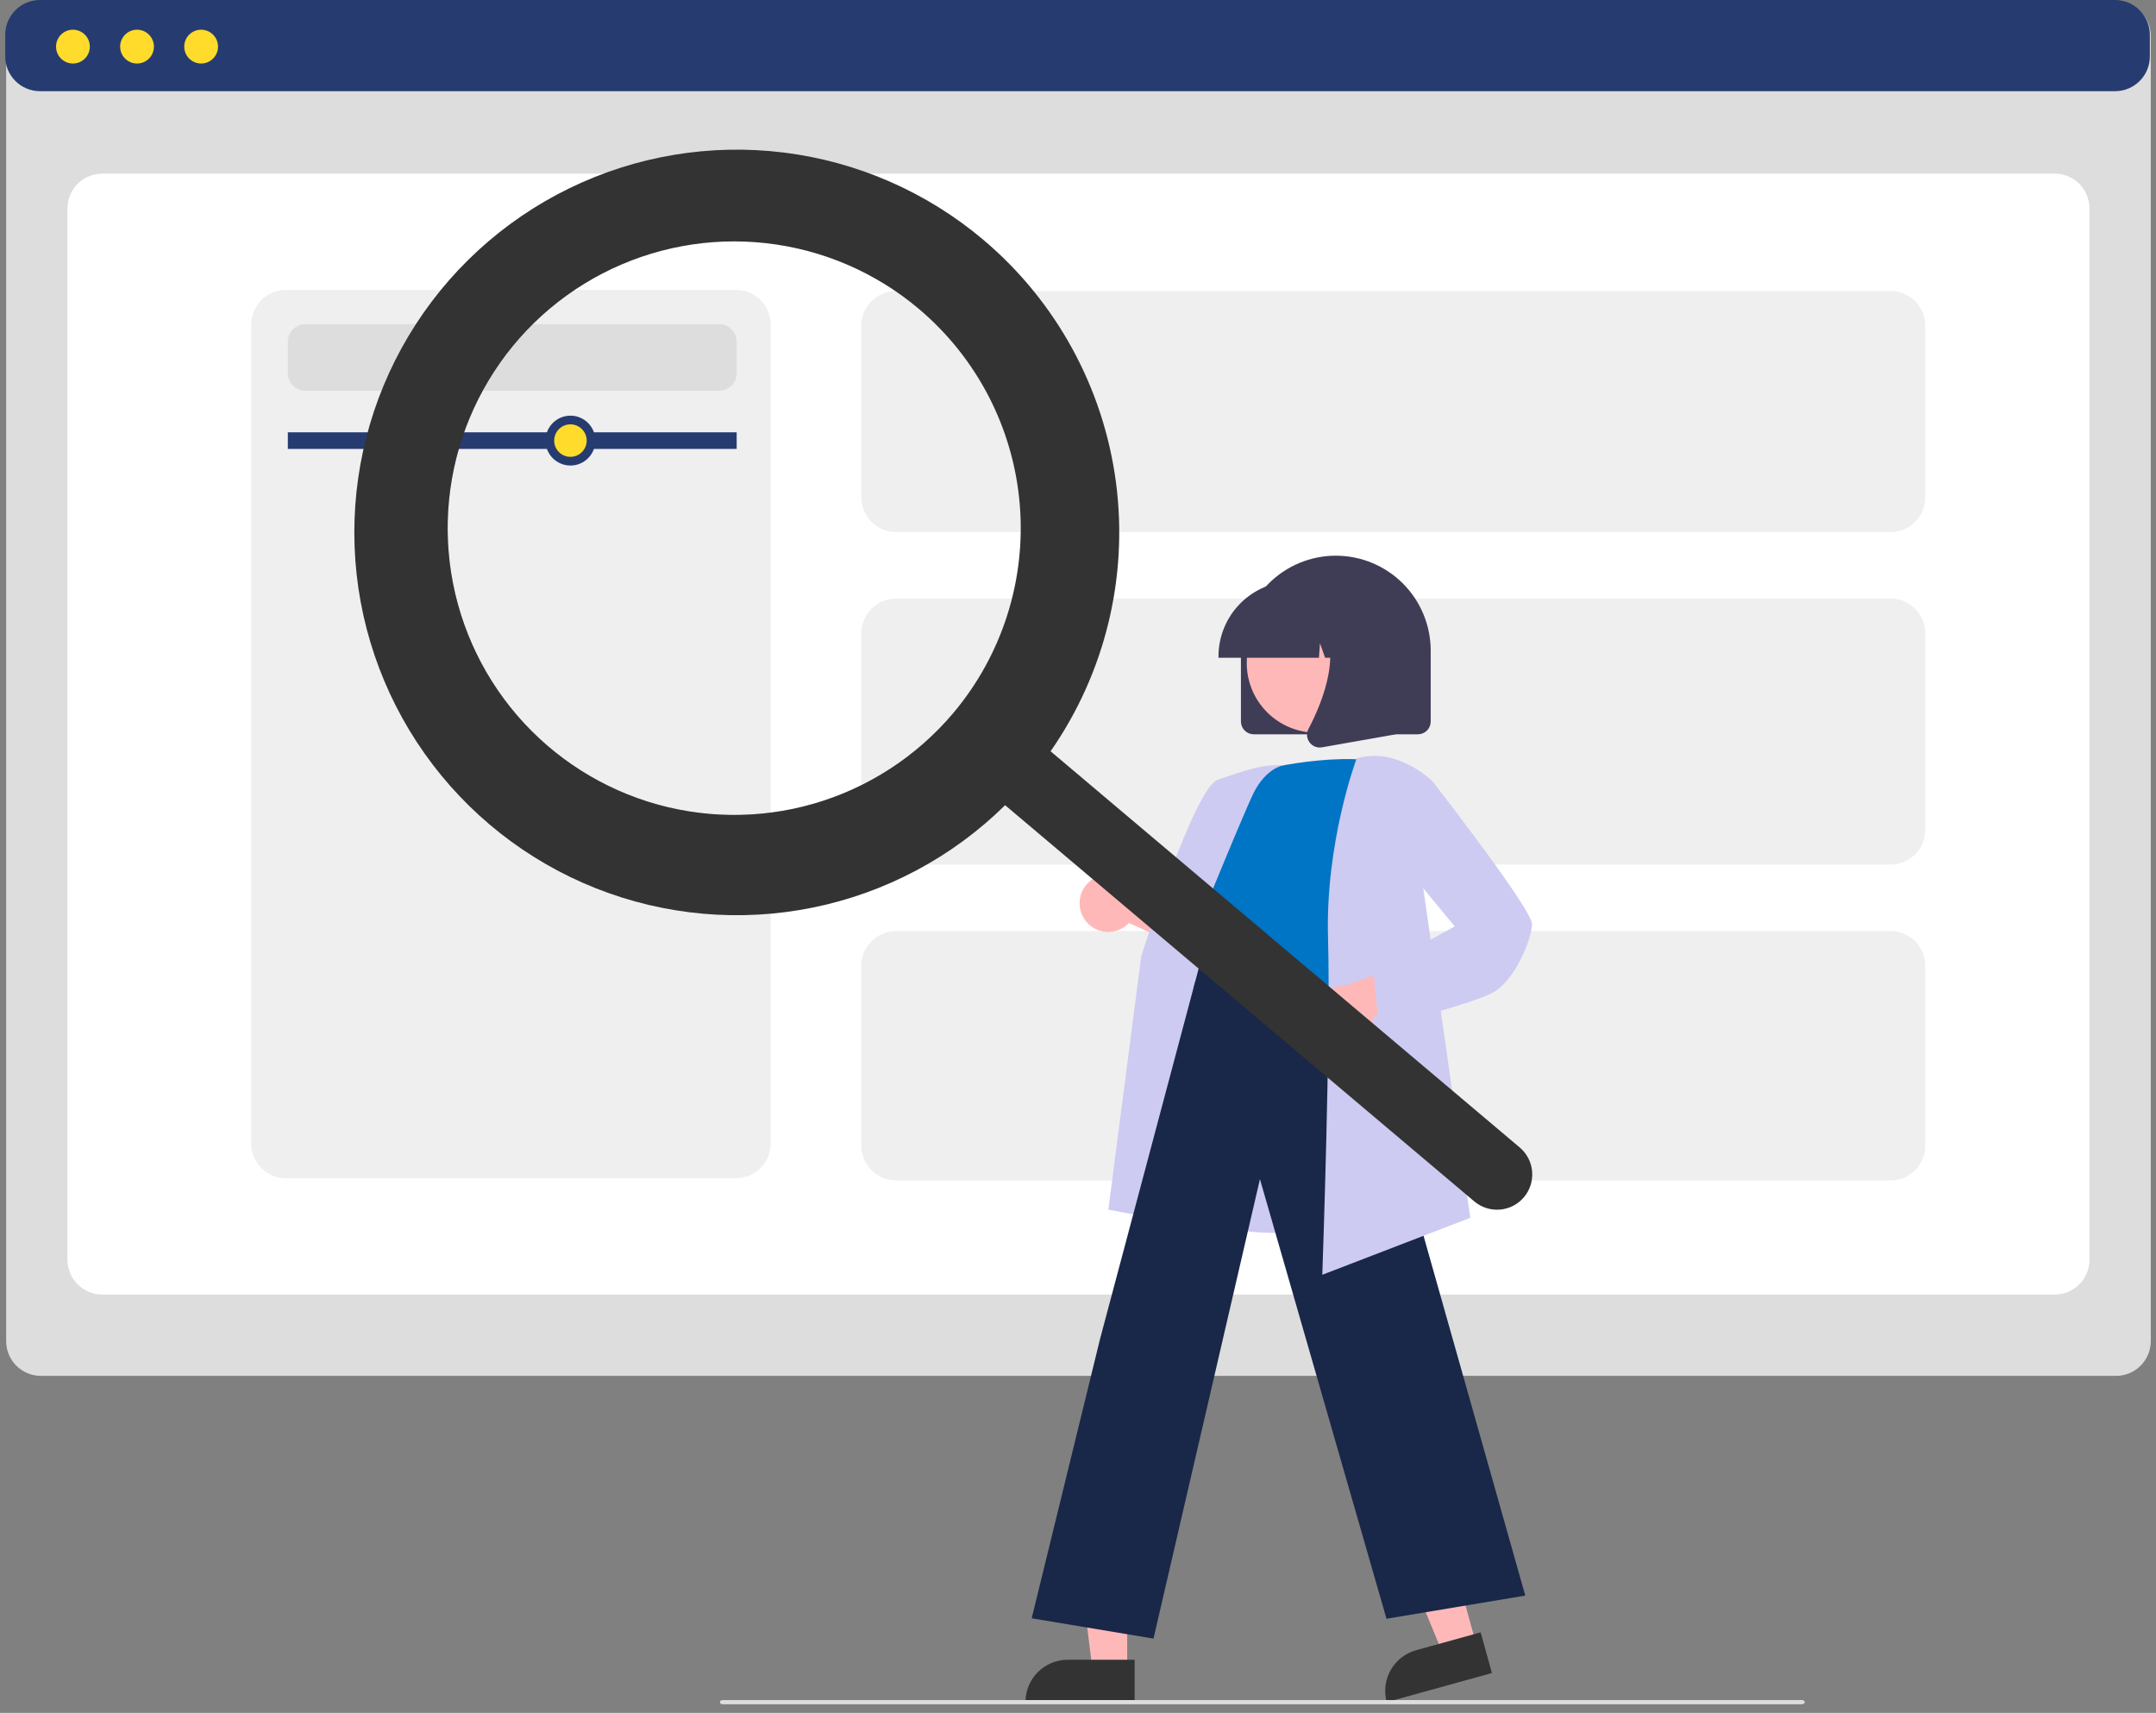 <svg width="248" height="197" viewBox="0 0 248 197" fill="none" xmlns="http://www.w3.org/2000/svg">
<rect x="0" y="0" width="248" height="197" fill="#808080" stroke="none"/>
<g id="Group 2166750">
<g id="Group 2166749">
<path id="Vector" d="M243.399 0.141H4.707C2.497 0.141 0.707 1.931 0.707 4.141V154.239C0.707 156.448 2.497 158.239 4.707 158.239H243.399C245.608 158.239 247.399 156.448 247.399 154.239V4.141C247.399 1.931 245.608 0.141 243.399 0.141Z" fill="#DDDDDD"/>
<path id="Vector_2" d="M236.345 19.969H11.761C9.552 19.969 7.761 21.76 7.761 23.969V144.885C7.761 147.094 9.552 148.885 11.761 148.885H236.345C238.554 148.885 240.345 147.094 240.345 144.885V23.969C240.345 21.76 238.554 19.969 236.345 19.969Z" fill="white"/>
<path id="Vector_3" d="M243.293 0H4.601C2.392 0 0.601 1.791 0.601 4V6.487C0.601 8.697 2.392 10.487 4.601 10.487H243.293C245.502 10.487 247.293 8.697 247.293 6.487V4C247.293 1.791 245.502 0 243.293 0Z" fill="#263C70"/>
<path id="Vector_4" d="M8.389 7.305C9.462 7.305 10.332 6.435 10.332 5.362C10.332 4.288 9.462 3.418 8.389 3.418C7.316 3.418 6.447 4.288 6.447 5.362C6.447 6.435 7.316 7.305 8.389 7.305Z" fill="#FFDC2C"/>
<path id="Vector_5" d="M15.762 7.305C16.835 7.305 17.705 6.435 17.705 5.362C17.705 4.288 16.835 3.418 15.762 3.418C14.69 3.418 13.82 4.288 13.82 5.362C13.82 6.435 14.69 7.305 15.762 7.305Z" fill="#FFDC2C"/>
<path id="Vector_6" d="M23.135 7.305C24.208 7.305 25.078 6.435 25.078 5.362C25.078 4.288 24.208 3.418 23.135 3.418C22.062 3.418 21.193 4.288 21.193 5.362C21.193 6.435 22.062 7.305 23.135 7.305Z" fill="#FFDC2C"/>
<path id="Vector_7" d="M84.657 33.344H32.894C30.685 33.344 28.894 35.135 28.894 37.344V131.508C28.894 133.717 30.685 135.508 32.894 135.508H84.657C86.866 135.508 88.657 133.717 88.657 131.508V37.344C88.657 35.135 86.866 33.344 84.657 33.344Z" fill="#EFEFEF"/>
<path id="Vector_8" d="M217.46 33.465H103.079C100.87 33.465 99.079 35.256 99.079 37.465V57.192C99.079 59.401 100.87 61.192 103.079 61.192H217.46C219.669 61.192 221.46 59.401 221.46 57.192V37.465C221.46 35.256 219.669 33.465 217.46 33.465Z" fill="#EFEFEF"/>
<path id="Vector_9" d="M217.46 68.84H103.079C100.87 68.84 99.079 70.631 99.079 72.84V95.435C99.079 97.644 100.87 99.435 103.079 99.435H217.46C219.669 99.435 221.46 97.644 221.46 95.435V72.84C221.46 70.631 219.669 68.84 217.46 68.84Z" fill="#EFEFEF"/>
<path id="Vector_10" d="M217.46 107.082H103.079C100.87 107.082 99.079 108.873 99.079 111.082V131.765C99.079 133.974 100.87 135.765 103.079 135.765H217.46C219.669 135.765 221.46 133.974 221.46 131.765V111.082C221.46 108.873 219.669 107.082 217.46 107.082Z" fill="#EFEFEF"/>
<g id="Group 2166747">
<path id="Vector_11" d="M84.738 49.719H33.108V51.631H84.738V49.719Z" fill="#263C70"/>
<path id="Vector_12" d="M67.984 50.673C67.984 51.981 66.924 53.041 65.616 53.041C64.308 53.041 63.248 51.981 63.248 50.673C63.248 49.365 64.308 48.305 65.616 48.305C66.924 48.305 67.984 49.365 67.984 50.673Z" fill="#FFDC2C" stroke="#263C70"/>
</g>
<path id="Vector_13" d="M82.738 37.289H35.108C34.004 37.289 33.108 38.184 33.108 39.289V42.938C33.108 44.042 34.004 44.938 35.108 44.938H82.738C83.842 44.938 84.738 44.042 84.738 42.938V39.289C84.738 38.184 83.842 37.289 82.738 37.289Z" fill="#DDDDDD"/>
</g>
<g id="Group 2166748">
<g id="Group 2166745">
<path id="Vector_14" d="M142.741 82.984V74.833C142.741 71.936 143.891 69.158 145.938 67.109C147.985 65.061 150.762 63.91 153.657 63.91C156.552 63.91 159.328 65.061 161.375 67.109C163.422 69.158 164.572 71.936 164.572 74.833V82.984C164.572 83.373 164.417 83.746 164.142 84.021C163.867 84.296 163.495 84.451 163.106 84.451H144.207C143.819 84.451 143.446 84.296 143.171 84.021C142.896 83.746 142.742 83.373 142.741 82.984Z" fill="#3F3D56"/>
<path id="Vector_15" d="M169.797 189.063L165.947 190.129L160.005 175.777L165.687 174.203L169.797 189.063Z" fill="#FFB8B8"/>
<path id="Vector_16" d="M162.892 189.791L170.317 187.735L171.611 192.413L159.511 195.764C159.341 195.15 159.294 194.508 159.372 193.875C159.45 193.243 159.652 192.632 159.965 192.077C160.279 191.522 160.7 191.035 161.202 190.643C161.704 190.251 162.278 189.961 162.892 189.791Z" fill="#333333"/>
<path id="Vector_17" d="M129.659 192.028H125.664L123.763 176.609H129.659L129.659 192.028Z" fill="#FFB8B8"/>
<path id="Vector_18" d="M122.811 190.887H130.515V195.741H117.96C117.96 195.103 118.085 194.472 118.329 193.883C118.573 193.294 118.93 192.759 119.381 192.308C119.831 191.858 120.366 191.5 120.954 191.256C121.543 191.012 122.174 190.887 122.811 190.887Z" fill="#333333"/>
<path id="Vector_19" d="M124.842 105.858C125.127 106.243 125.493 106.561 125.914 106.789C126.335 107.017 126.801 107.151 127.279 107.179C127.758 107.208 128.236 107.131 128.681 106.954C129.127 106.778 129.528 106.506 129.857 106.157L140.476 110.936L139.51 104.959L129.574 101.337C128.952 100.823 128.164 100.555 127.358 100.584C126.552 100.613 125.785 100.937 125.201 101.494C124.618 102.051 124.259 102.803 124.193 103.608C124.127 104.412 124.357 105.213 124.842 105.858H124.842Z" fill="#FFB8B8"/>
<path id="Vector_20" d="M146.905 141.804C143.569 141.804 140.115 141.307 137.212 139.828C135.671 139.058 134.305 137.979 133.2 136.657C132.095 135.334 131.275 133.798 130.79 132.144C129.278 127.352 131.185 122.643 133.029 118.09C134.172 115.268 135.252 112.603 135.532 109.976L135.63 109.044C136.066 104.855 136.443 101.237 138.529 99.88C139.61 99.177 141.064 99.137 142.973 99.757L160.909 105.587L160.249 139.657L160.14 139.693C160.046 139.725 153.724 141.804 146.905 141.804Z" fill="#CDCBF2"/>
<path id="Vector_21" d="M142.659 89.15C142.659 89.15 151.457 86.542 158.299 87.52C158.299 87.52 154.389 109.04 155.693 116.213C156.996 123.386 133.047 118.984 137.935 112.137L139.564 103.986C139.564 103.986 136.306 100.725 139.238 96.813L142.659 89.15Z" fill="#0074C5"/>
<path id="Vector_22" d="M138.332 141.155L127.49 139.121L131.275 109.97C131.53 109.156 137.394 90.686 140.057 89.686C141.991 89.005 144.681 88.133 145.976 88.041C147.271 87.949 147.519 88.041 147.519 88.041C147.519 88.041 145.576 88.407 144.188 91.227C142.8 94.047 135.532 111.982 135.532 111.982L138.332 141.155Z" fill="#CDCBF2"/>
<path id="Vector_23" d="M132.683 188.454L118.674 186.118L126.536 153.994L138.234 110.062L138.35 110.843C138.359 110.901 139.452 116.64 155.668 114.093L155.81 114.071L155.85 114.21L175.449 183.508L159.487 186.171L144.928 135.611L132.683 188.454Z" fill="#192748"/>
<path id="Vector_24" d="M152.1 146.612L152.109 146.366C152.119 146.092 153.082 118.856 152.76 107.902C152.437 96.911 155.993 87.393 156.029 87.298L156.058 87.222L156.137 87.199C160.738 85.884 164.729 89.809 164.769 89.849L164.825 89.905L163.514 100.722L169.124 140.058L152.1 146.612Z" fill="#CDCBF2"/>
<path id="Vector_25" d="M151.413 84.263C155.833 84.263 159.416 80.677 159.416 76.254C159.416 71.832 155.833 68.246 151.413 68.246C146.994 68.246 143.411 71.832 143.411 76.254C143.411 80.677 146.994 84.263 151.413 84.263Z" fill="#FFB8B8"/>
<path id="Vector_26" d="M140.159 75.484C140.161 73.193 141.072 70.997 142.691 69.377C144.309 67.757 146.504 66.846 148.793 66.844H150.423C152.712 66.846 154.907 67.757 156.525 69.377C158.144 70.997 159.055 73.193 159.057 75.484V75.647H155.614L154.44 72.357L154.205 75.647H152.426L151.833 73.987L151.715 75.647H140.159V75.484Z" fill="#3F3D56"/>
<path id="Vector_27" d="M150.626 85.367C150.464 85.148 150.368 84.888 150.347 84.616C150.327 84.345 150.384 84.073 150.511 83.832C152.237 80.546 154.655 74.475 151.446 70.73L151.216 70.461H160.53V84.455L152.069 85.949C151.983 85.964 151.896 85.972 151.809 85.972C151.578 85.972 151.35 85.917 151.145 85.812C150.939 85.707 150.761 85.554 150.626 85.367Z" fill="#3F3D56"/>
<path id="Vector_28" d="M153.983 119.858C154.448 119.972 154.933 119.982 155.403 119.888C155.872 119.795 156.316 119.599 156.702 119.315C157.088 119.031 157.407 118.666 157.636 118.245C157.866 117.825 158.001 117.359 158.031 116.88L169.25 113.764L164.69 109.785L154.735 113.354C153.928 113.357 153.151 113.655 152.549 114.193C151.948 114.731 151.565 115.47 151.472 116.272C151.379 117.074 151.584 117.882 152.047 118.542C152.509 119.203 153.198 119.671 153.983 119.858Z" fill="#FFB8B8"/>
<path id="Vector_29" d="M158.646 118.211L157.963 111.72L167.335 106.546L161.225 99.145L162.222 90.83L164.705 89.766L164.782 89.865C165.953 91.371 176.22 104.629 176.22 106.268C176.22 107.951 174.256 112.894 171.569 114.239C168.976 115.536 159.242 118.057 158.829 118.164L158.646 118.211Z" fill="#CDCBF2"/>
<path id="Vector_30" d="M207.274 196.003H83.131C83.045 196.003 82.962 195.978 82.901 195.933C82.84 195.888 82.805 195.827 82.805 195.763C82.805 195.7 82.84 195.639 82.901 195.594C82.962 195.549 83.045 195.523 83.131 195.523H207.274C207.36 195.523 207.443 195.549 207.504 195.594C207.565 195.639 207.6 195.7 207.6 195.763C207.6 195.827 207.565 195.888 207.504 195.933C207.443 195.978 207.36 196.003 207.274 196.003Z" fill="#DDDDDD"/>
</g>
<g id="Group 2166746">
<path id="Vector_31" d="M113.123 27.589C106.605 22.085 98.629 18.596 90.165 17.546C81.702 16.495 73.116 17.929 65.452 21.673C57.788 25.417 51.376 31.309 46.998 38.633C42.619 45.956 40.463 54.395 40.79 62.923C41.117 71.451 43.914 79.7 48.841 86.666C53.767 93.632 60.611 99.015 68.54 102.16C76.468 105.305 85.139 106.076 93.497 104.38C101.855 102.683 109.54 98.592 115.617 92.605L169.581 138.17C170.403 138.864 171.466 139.204 172.537 139.114C173.609 139.025 174.601 138.513 175.295 137.691C175.989 136.869 176.328 135.805 176.239 134.733C176.149 133.661 175.637 132.668 174.816 131.974L174.81 131.969L120.846 86.404C127.115 77.4 129.798 66.379 128.37 55.499C126.941 44.62 121.504 34.666 113.123 27.589ZM109.644 82.016C105.44 87.002 99.853 90.628 93.59 92.436C87.326 94.244 80.667 94.153 74.456 92.175C68.244 90.196 62.758 86.418 58.691 81.32C54.625 76.221 52.161 70.03 51.61 63.53C51.06 57.03 52.448 50.513 55.599 44.802C58.751 39.091 63.523 34.444 69.314 31.448C75.105 28.452 81.653 27.241 88.132 27.969C94.61 28.697 100.727 31.331 105.709 35.538H105.709C109.017 38.331 111.743 41.749 113.731 45.596C115.72 49.444 116.931 53.645 117.296 57.961C117.662 62.277 117.174 66.623 115.861 70.75C114.548 74.878 112.436 78.706 109.644 82.016Z" fill="#333333"/>
<path id="Vector_32" opacity="0.3" d="M63.197 85.953C56.874 80.613 52.789 73.09 51.753 64.875C50.717 56.661 52.805 48.358 57.604 41.613C56.974 42.248 56.365 42.913 55.776 43.609C52.985 46.919 50.873 50.747 49.56 54.874C48.247 59.002 47.759 63.347 48.124 67.663C48.49 71.979 49.701 76.181 51.689 80.028C53.677 83.876 56.403 87.294 59.712 90.087C63.02 92.88 66.845 94.994 70.97 96.308C75.094 97.622 79.437 98.11 83.75 97.744C88.063 97.378 92.262 96.166 96.107 94.177C99.951 92.187 103.367 89.46 106.158 86.149C106.745 85.453 107.298 84.74 107.817 84.011C101.98 89.879 94.152 93.336 85.886 93.696C77.62 94.056 69.521 91.292 63.197 85.953Z" fill="#333333"/>
</g>
</g>
</g>
</svg>
